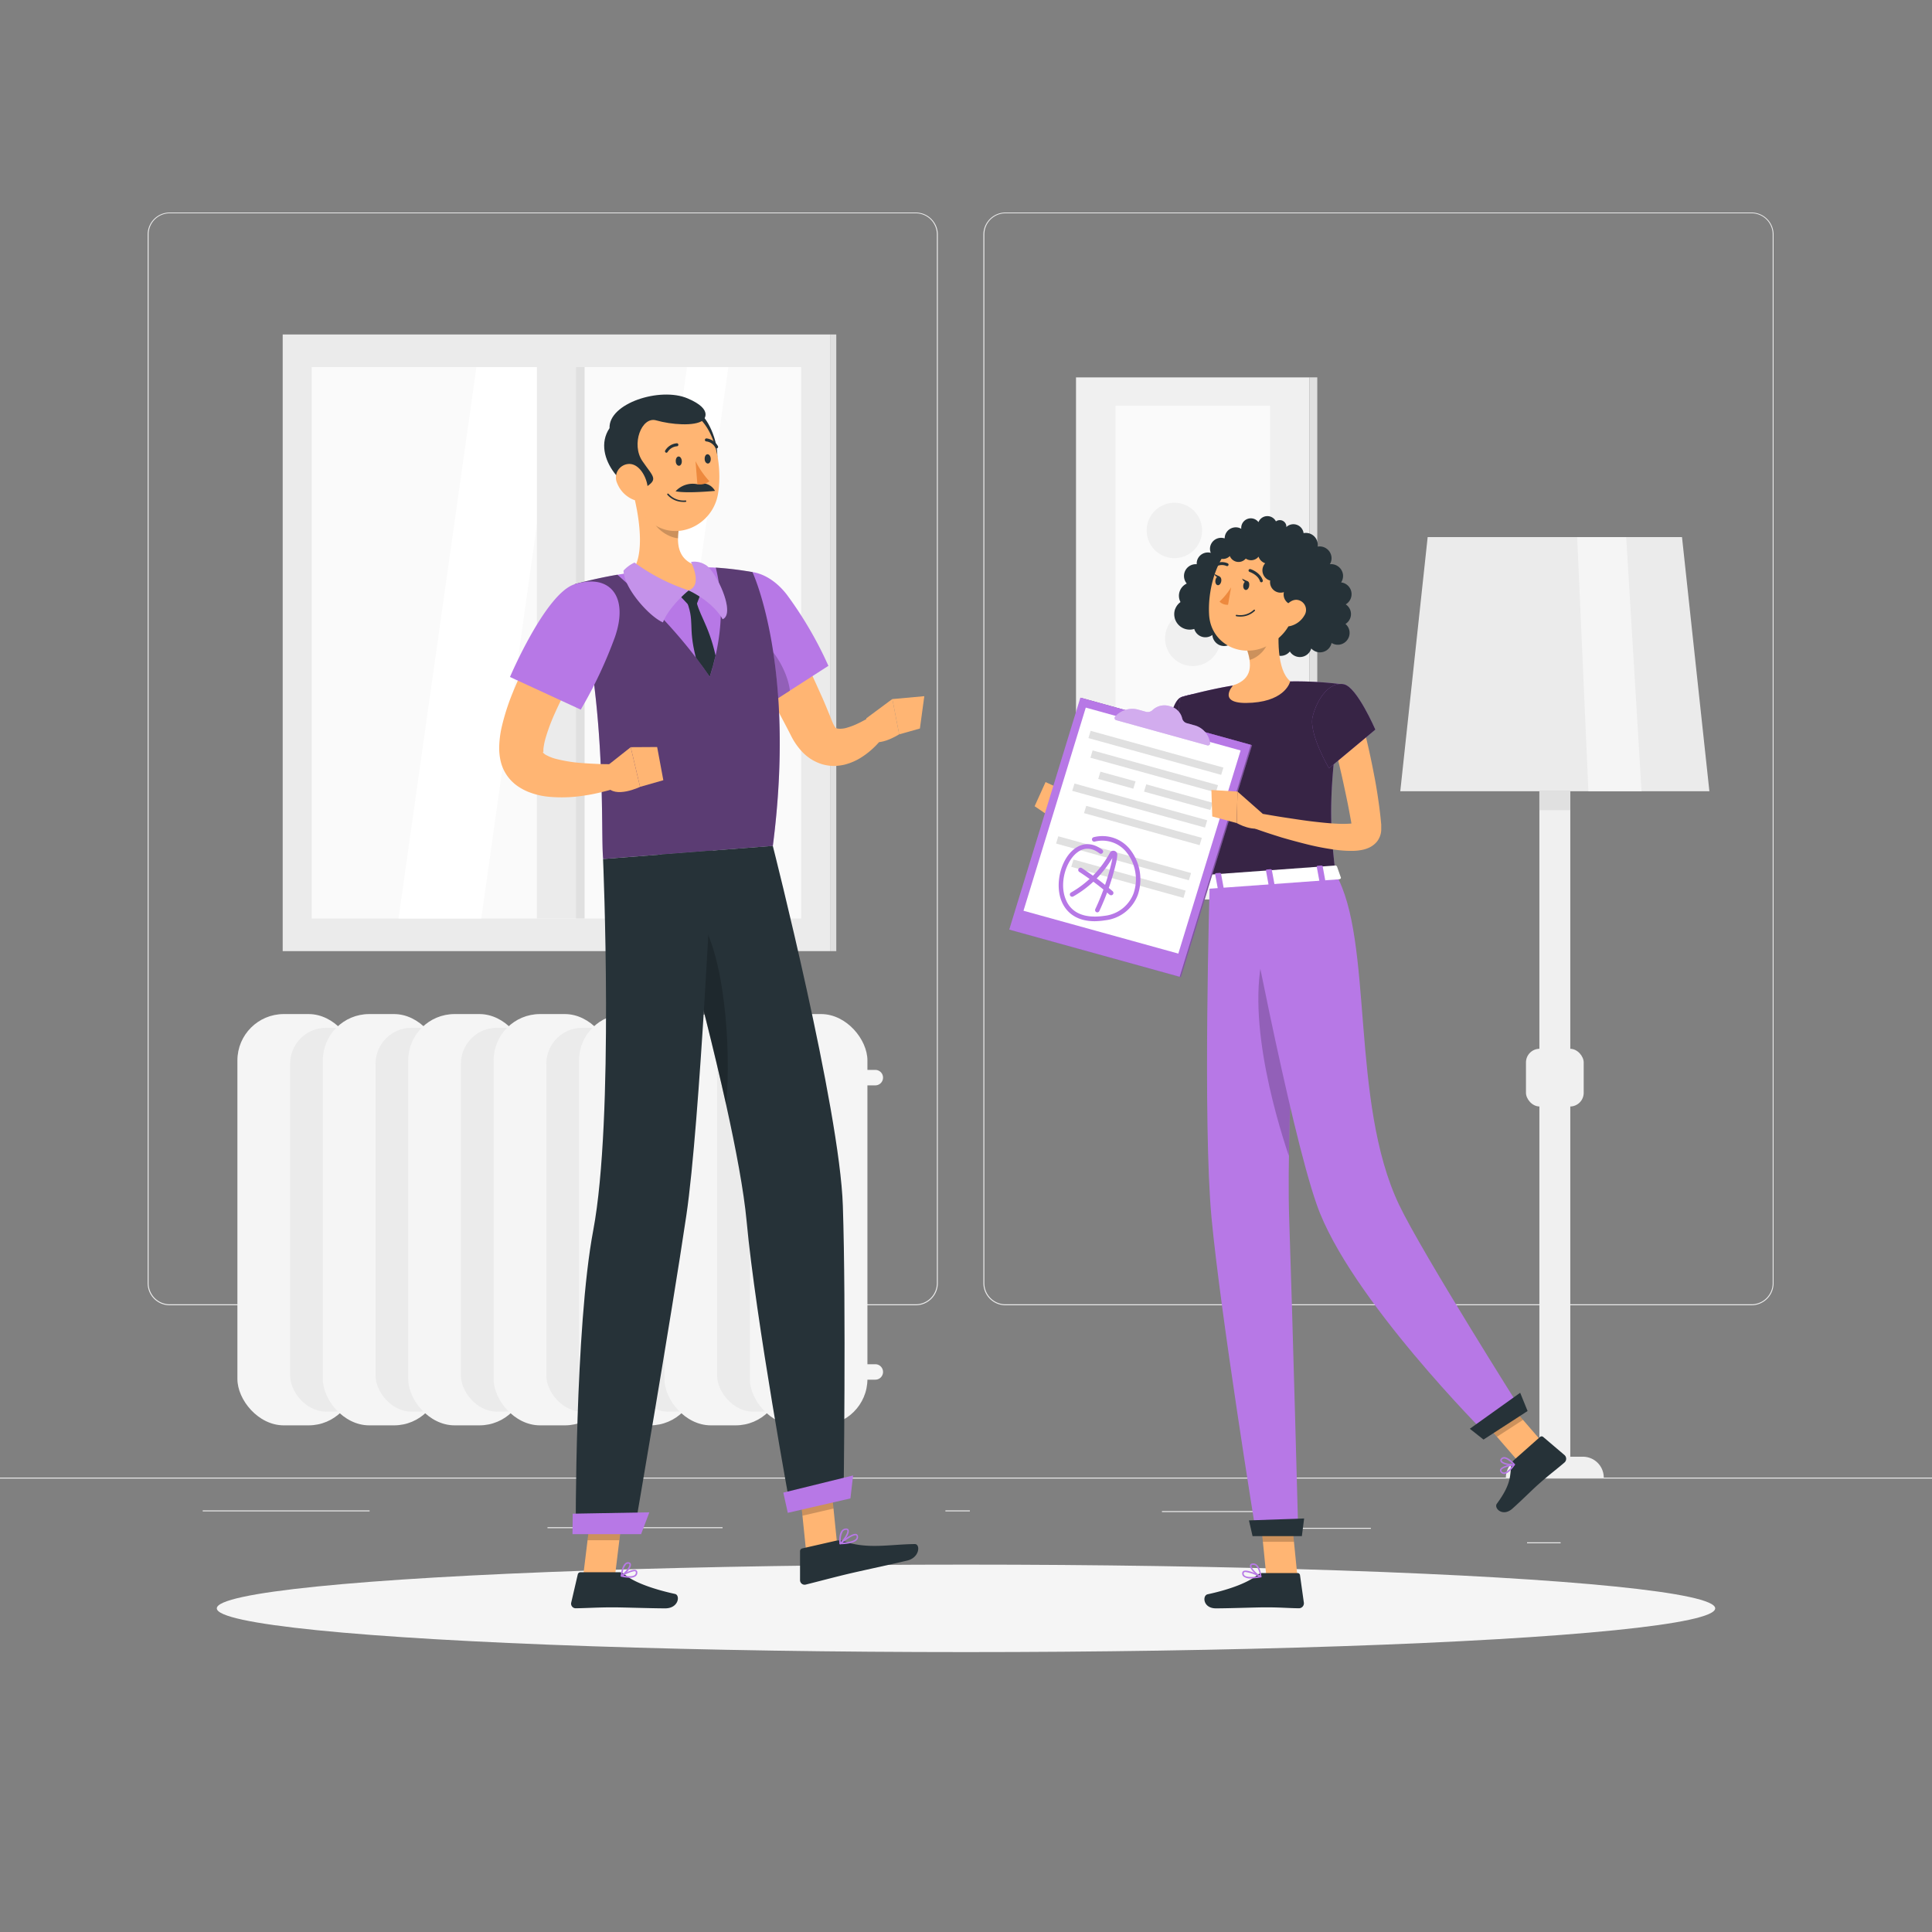 <?xml version="1.0" encoding="UTF-8"?> <svg xmlns="http://www.w3.org/2000/svg" viewBox="0 0 500 500"><rect x="0" y="0" width="500" height="500" fill="#808080" stroke="none"/> <g id="freepik--background-complete--inject-10"> <rect y="382.4" width="500" height="0.25" style="fill:#ebebeb"></rect> <rect x="300.71" y="391.07" width="33.12" height="0.25" style="fill:#ebebeb"></rect> <rect x="395.2" y="399.15" width="8.69" height="0.25" style="fill:#ebebeb"></rect> <rect x="335.59" y="395.4" width="19.19" height="0.25" style="fill:#ebebeb"></rect> <rect x="52.46" y="390.89" width="43.19" height="0.25" style="fill:#ebebeb"></rect> <rect x="244.67" y="390.89" width="6.33" height="0.25" style="fill:#ebebeb"></rect> <rect x="141.69" y="395.24" width="45.31" height="0.25" style="fill:#ebebeb"></rect> <path d="M237,337.8H43.91a5.71,5.71,0,0,1-5.7-5.71V60.66A5.71,5.71,0,0,1,43.91,55H237a5.71,5.71,0,0,1,5.71,5.71V332.09A5.71,5.71,0,0,1,237,337.8ZM43.91,55.2a5.46,5.46,0,0,0-5.45,5.46V332.09a5.46,5.46,0,0,0,5.45,5.46H237a5.47,5.47,0,0,0,5.46-5.46V60.66A5.47,5.47,0,0,0,237,55.2Z" style="fill:#ebebeb"></path> <path d="M453.31,337.8H260.21a5.72,5.72,0,0,1-5.71-5.71V60.66A5.72,5.72,0,0,1,260.21,55h193.1A5.71,5.71,0,0,1,459,60.66V332.09A5.71,5.71,0,0,1,453.31,337.8ZM260.21,55.2a5.47,5.47,0,0,0-5.46,5.46V332.09a5.47,5.47,0,0,0,5.46,5.46h193.1a5.47,5.47,0,0,0,5.46-5.46V60.66a5.47,5.47,0,0,0-5.46-5.46Z" style="fill:#ebebeb"></path> <rect x="73.16" y="86.56" width="141.66" height="159.59" style="fill:#ebebeb"></rect> <rect x="80.66" y="95" width="126.67" height="142.71" style="fill:#fafafa"></rect> <polygon points="124.55 237.71 103.14 237.71 123.3 95 144.71 95 124.55 237.71" style="fill:#fff"></polygon> <polygon points="168.34 237.71 157.63 237.71 177.79 95 188.5 95 168.34 237.71" style="fill:#fff"></polygon> <rect x="138.95" y="95" width="10.09" height="142.71" style="fill:#ebebeb"></rect> <rect x="149.04" y="95" width="2.25" height="142.71" transform="translate(300.33 332.71) rotate(180)" style="fill:#e0e0e0"></rect> <rect x="214.83" y="86.56" width="1.61" height="159.59" transform="translate(431.26 332.71) rotate(180)" style="fill:#e0e0e0"></rect> <rect x="61.44" y="262.44" width="30.43" height="106.44" rx="12" style="fill:#f5f5f5"></rect> <rect x="75.09" y="266" width="20.57" height="99.33" rx="9.29" style="fill:#ebebeb"></rect> <rect x="83.55" y="262.44" width="30.43" height="106.44" rx="12" style="fill:#f5f5f5"></rect> <rect x="97.19" y="266" width="20.56" height="99.33" rx="9.29" style="fill:#ebebeb"></rect> <rect x="105.65" y="262.44" width="30.43" height="106.44" rx="12" style="fill:#f5f5f5"></rect> <rect x="119.29" y="266" width="20.56" height="99.33" rx="9.29" style="fill:#ebebeb"></rect> <rect x="127.75" y="262.44" width="30.43" height="106.44" rx="12" style="fill:#f5f5f5"></rect> <rect x="141.39" y="266" width="20.56" height="99.33" rx="9.29" style="fill:#ebebeb"></rect> <rect x="149.85" y="262.44" width="30.43" height="106.44" rx="12" style="fill:#f5f5f5"></rect> <rect x="163.5" y="266" width="20.57" height="99.33" rx="9.29" style="fill:#ebebeb"></rect> <rect x="171.96" y="262.44" width="30.43" height="106.44" rx="12" style="fill:#f5f5f5"></rect> <rect x="185.6" y="266" width="20.57" height="99.33" rx="9.29" style="fill:#ebebeb"></rect> <rect x="194.06" y="262.44" width="30.43" height="106.44" rx="12" style="fill:#f5f5f5"></rect> <path d="M226.53,357.06H200.05a2,2,0,0,1-2-2h0a2,2,0,0,1,2-2h26.48a2,2,0,0,1,2,2h0A2,2,0,0,1,226.53,357.06Z" style="fill:#f5f5f5"></path> <path d="M226.53,280.89H200.05a2,2,0,0,1-2-2h0a2,2,0,0,1,2-2h26.48a2,2,0,0,1,2,2h0A2,2,0,0,1,226.53,280.89Z" style="fill:#f5f5f5"></path> <polygon points="442.39 204.78 362.39 204.78 369.48 139 435.3 139 442.39 204.78" style="fill:#ebebeb"></polygon> <polygon points="424.83 204.78 411.08 204.78 408.17 139 420.86 139 424.83 204.78" style="fill:#f5f5f5"></polygon> <rect x="398.39" y="204.78" width="8" height="177.62" style="fill:#f0f0f0"></rect> <rect x="394.92" y="271.42" width="14.94" height="14.94" rx="3.54" style="fill:#f0f0f0"></rect> <path d="M415.05,382.4H389.72a5.4,5.4,0,0,1,5.4-5.4h14.54a5.39,5.39,0,0,1,5.39,5.4Z" style="fill:#f0f0f0"></path> <rect x="398.39" y="204.78" width="8" height="4.89" style="fill:#e0e0e0"></rect> <rect x="278.47" y="97.67" width="60.44" height="135.11" style="fill:#f0f0f0"></rect> <rect x="338.92" y="97.67" width="2" height="135.11" transform="translate(679.83 330.44) rotate(180)" style="fill:#e0e0e0"></rect> <rect x="288.7" y="105" width="40" height="120.44" style="fill:#fafafa"></rect> <path d="M315.76,164a7.17,7.17,0,1,1-8.27-5.86A7.18,7.18,0,0,1,315.76,164Z" style="fill:#f0f0f0"></path> <path d="M311,136.08a7.17,7.17,0,1,1-8.27-5.87A7.16,7.16,0,0,1,311,136.08Z" style="fill:#f0f0f0"></path> <path d="M320.51,192a7.17,7.17,0,1,1-8.26-5.87A7.15,7.15,0,0,1,320.51,192Z" style="fill:#f0f0f0"></path> </g> <g id="freepik--Shadow--inject-10"> <ellipse id="freepik--path--inject-10" cx="250" cy="416.24" rx="193.89" ry="11.32" style="fill:#f5f5f5"></ellipse> </g> <g id="freepik--character-2--inject-10"> <path d="M304.11,157.68a4,4,0,0,1,1.4-1.87,3.47,3.47,0,0,1-.2-2.79,3.52,3.52,0,0,1,1.82-2,3.05,3.05,0,0,1,2.59-5,2.86,2.86,0,0,1,.1-1,2.9,2.9,0,0,1,3.53-1.94,2.78,2.78,0,0,1-.09-1.85,2.88,2.88,0,0,1,3.58-1.92l.11,0a3,3,0,0,1,.11-.79,2.89,2.89,0,0,1,3.58-1.93,3.24,3.24,0,0,1,.6.27,2.48,2.48,0,0,1,4.45-1.73,2.48,2.48,0,0,1,4.52-.19,1.55,1.55,0,0,1,.68-.3,1.7,1.7,0,0,1,2,1.36,1.41,1.41,0,0,1,0,.41,2.66,2.66,0,0,1,4.48,1.58s0,0,0,0l.2-.05a3.09,3.09,0,0,1,3.44,2.65,3,3,0,0,1,0,.85.5.5,0,0,1,.13,0,3.08,3.08,0,0,1,3.44,2.65,3,3,0,0,1-.41,1.93,3.09,3.09,0,0,1,3.39,2.65,3.05,3.05,0,0,1-.48,2.06,3.06,3.06,0,0,1,1.19,5.68,3,3,0,0,1-.07,5.07,3,3,0,0,1,1.05,1.92,3.08,3.08,0,0,1-2.64,3.44,3.11,3.11,0,0,1-2-.44,3.06,3.06,0,0,1-5.26,1.42,3.06,3.06,0,0,1-5.54.78,3,3,0,0,1-2,1.11,3,3,0,0,1-2.44-.77h0a3.06,3.06,0,0,1-5.91-1.54,3.05,3.05,0,0,1-4.48-1.14,3.05,3.05,0,0,1-3.22.75,3.09,3.09,0,0,1-2-2.69,3,3,0,0,1-4.69-1.55,4,4,0,0,1-4.94-5.18Z" style="fill:#263238"></path> <path d="M312,189.82c0,1.34,0,2.51-.11,3.75s-.16,2.43-.27,3.65c-.22,2.42-.58,4.83-1,7.23a77.48,77.48,0,0,1-3.76,14.22l-.32.87c-.12.31-.17.49-.44,1.09a7.07,7.07,0,0,1-2.23,2.75,7.39,7.39,0,0,1-3,1.31,10,10,0,0,1-2.61.19,23.39,23.39,0,0,1-7.87-2.11,63.93,63.93,0,0,1-12.53-7.56l2.18-3.44c2,1,4.15,1.95,6.24,2.82a59.16,59.16,0,0,0,6.3,2.3,18.51,18.51,0,0,0,5.77,1c.77,0,1.2-.3,1.07-.29s-.1.08-.1,0l.41-1.36a93.16,93.16,0,0,0,2.84-13.09c.32-2.23.55-4.47.76-6.71s.34-4.56.41-6.64Z" style="fill:#ffb573"></path> <path d="M305.72,180.41c-3.24,1.08-4.57,14.85-4.57,14.85l9.56,5.53s7.73-14.35,4.93-17.8S310.45,178.83,305.72,180.41Z" style="fill:#B778E6"></path> <path d="M305.72,180.41c-3.24,1.08-4.57,14.85-4.57,14.85l9.56,5.53s7.73-14.35,4.93-17.8S310.45,178.83,305.72,180.41Z" style="opacity:0.7"></path> <polygon points="306.24 183.43 304.7 197.32 310.07 200.42 306.24 183.43" style="opacity:0.2"></polygon> <path d="M281.48,212.22,276,204.9l-2.21,7.87s3.69,3.62,6.88,2.62Z" style="fill:#ffb573"></path> <polygon points="270.59 202.4 267.76 208.65 273.81 212.77 276.02 204.9 270.59 202.4" style="fill:#ffb573"></polygon> <polygon points="335.78 408.03 327.74 408.03 325.87 389.41 333.91 389.41 335.78 408.03" style="fill:#ffb573"></polygon> <polygon points="400.11 374.35 393.36 378.72 381.07 364.51 387.81 360.13 400.11 374.35" style="fill:#ffb573"></polygon> <path d="M391.78,377.89l6.77-6a.63.63,0,0,1,.84,0l5.5,4.68a1.28,1.28,0,0,1,0,1.92c-2.39,2.05-3.65,2.91-6.63,5.54-1.83,1.62-4.34,4.17-6.86,6.41s-4.88-.15-4-1.3c3.82-5.19,3.33-7.25,3.74-10A2.07,2.07,0,0,1,391.78,377.89Z" style="fill:#263238"></path> <path d="M326.8,407.1h9a.64.64,0,0,1,.64.55l1,7.14a1.29,1.29,0,0,1-1.29,1.43c-3.15-.05-4.67-.24-8.64-.24-2.44,0-9.46.26-12.83.26s-3.56-3.34-2.15-3.64c6.3-1.36,10.74-3.22,12.86-5A2.14,2.14,0,0,1,326.8,407.1Z" style="fill:#263238"></path> <g style="opacity:0.2"> <polygon points="325.87 389.42 326.83 399.01 334.88 399.01 333.91 389.42 325.87 389.42"></polygon> <polygon points="387.82 360.14 381.07 364.51 387.41 371.84 394.16 367.46 387.82 360.14"></polygon> </g> <path d="M305.72,180.41S302,182,313.07,228.52l32.56-2.36c-1.51-13.22-2.12-21.39,2.24-49a95.51,95.51,0,0,0-14-.81,103.32,103.32,0,0,0-14.79,1.07C312.81,178.41,305.72,180.41,305.72,180.41Z" style="fill:#B778E6"></path> <path d="M305.72,180.41S302,182,313.07,228.52l32.56-2.36c-1.51-13.22-2.12-21.39,2.24-49a95.51,95.51,0,0,0-14-.81,103.32,103.32,0,0,0-14.79,1.07C312.81,178.41,305.72,180.41,305.72,180.41Z" style="opacity:0.7"></path> <path d="M331.23,159.75c-.58,4.83-.88,13.61,2.68,16.55,0,0-1,4.92-9.79,5.56-9.72.71-5-4.49-5-4.49,5.22-1.65,4.79-5.58,3.6-9.21Z" style="fill:#ffb573"></path> <path d="M327.76,163.18l-5,5a14.44,14.44,0,0,1,.65,2.59c2-.44,4.63-2.87,4.69-5A7.18,7.18,0,0,0,327.76,163.18Z" style="opacity:0.2"></path> <path d="M336.67,151.72c-1.82,7.77-2.42,11.1-7.08,14.45-7,5-16.14,1.1-16.67-7-.48-7.34,2.58-18.81,10.79-20.62A10.88,10.88,0,0,1,336.67,151.72Z" style="fill:#ffb573"></path> <path d="M313.07,228.52s-1.83,62.23.47,86.64c2.39,25.39,11.57,82,11.57,82H336s-1.49-56.47-2.35-81.51c-.94-27.31,3.28-88.86,3.28-88.86Z" style="fill:#B778E6"></path> <polygon points="336.92 397.55 324.16 397.55 323.23 393.48 337.51 392.98 336.92 397.55" style="fill:#263238"></polygon> <path d="M328.23,242.87c-6.83,16.67,1.7,45.56,5.32,56.27.26-16.51,1.25-36.73,2.08-51.59C333.82,239.31,331.38,235.18,328.23,242.87Z" style="opacity:0.2"></path> <path d="M321.67,227.9s12,63.67,19.11,83.88c8.39,24,44,59.55,44,59.55l9.2-6s-25.88-40.94-31.87-53.47c-12.79-26.73-6.54-68.41-16.47-85.74Z" style="fill:#B778E6"></path> <polygon points="395.34 365.17 383.93 372.56 380.39 369.76 393.42 360.45 395.34 365.17" style="fill:#263238"></polygon> <path d="M323.28,151.67c-.11.64-.53,1.1-.95,1s-.67-.65-.56-1.29.54-1.1,1-1S323.39,151,323.28,151.67Z" style="fill:#263238"></path> <path d="M316.06,150.44c-.11.64-.54,1.1-.95,1s-.67-.64-.56-1.28.53-1.1.95-1S316.17,149.8,316.06,150.44Z" style="fill:#263238"></path> <path d="M315.68,149.22l-1.46-.71S314.8,149.85,315.68,149.22Z" style="fill:#263238"></path> <path d="M318.61,152a17.59,17.59,0,0,1-3,3.69,2.81,2.81,0,0,0,2.21.82Z" style="fill:#ed893e"></path> <path d="M320.89,159.57a5.34,5.34,0,0,1-.95-.09.19.19,0,0,1,.06-.37,5.11,5.11,0,0,0,4.47-1.28.2.2,0,0,1,.27,0,.19.19,0,0,1,0,.27A5.32,5.32,0,0,1,320.89,159.57Z" style="fill:#263238"></path> <path d="M314,141.84l13.39-4.9a2.48,2.48,0,0,1,.54.94,2.71,2.71,0,0,1,2.07-1,2.56,2.56,0,0,1,1,.18,2.39,2.39,0,0,1,1.46.74,2.47,2.47,0,0,1,.63,1.31,2.73,2.73,0,0,1,1.67,2.51,1.79,1.79,0,0,1,0,.23,2.49,2.49,0,0,1,.8.17,2.72,2.72,0,0,1,1.59,3.35,2.72,2.72,0,0,1,1,3.28l-.05.1a2.75,2.75,0,0,1,.62,3,2.79,2.79,0,0,1-1.18,1.35c0,.12.06.25.08.38a2.6,2.6,0,0,1,1.05.19,2.74,2.74,0,0,1-2,5.09,2.69,2.69,0,0,1-1.69-2.18,2.84,2.84,0,0,1-1.06-.2,2.73,2.73,0,0,1-1.65-3.14,2.72,2.72,0,0,1-3.55-3l-.28-.08a2.75,2.75,0,0,1-1.53-3.57,2.79,2.79,0,0,1,.52-.82,2.73,2.73,0,0,1-1.72-1.72,2,2,0,0,1-.24.27,2.46,2.46,0,0,1-3.07.24l-.17.19a2.43,2.43,0,0,1-3.95-.85,2.45,2.45,0,0,1-4.2-2Z" style="fill:#263238"></path> <path d="M337.57,159.28A5.82,5.82,0,0,1,334,162c-2,.51-2.93-1.27-2.34-3.12.53-1.66,2.2-3.93,4.17-3.62A2.62,2.62,0,0,1,337.57,159.28Z" style="fill:#ffb573"></path> <path d="M326.43,150.69a.36.36,0,0,1-.35-.27c-.52-1.68-2.67-2.4-2.69-2.41a.39.39,0,0,1-.25-.48.38.38,0,0,1,.48-.24c.11,0,2.55.85,3.19,2.91a.4.4,0,0,1-.26.48Z" style="fill:#263238"></path> <path d="M314.46,146.73a.38.38,0,0,1-.19-.71,3.75,3.75,0,0,1,3.47-.23.38.38,0,1,1-.34.68h0a3,3,0,0,0-2.75.21A.45.45,0,0,1,314.46,146.73Z" style="fill:#263238"></path> <path d="M352.3,186.18c1.34,4.78,2.39,9.51,3.31,14.35.48,2.41.87,4.85,1.21,7.3.18,1.22.32,2.46.46,3.69l.18,1.87,0,.47,0,.29c0,.23,0,.47,0,.7a5.22,5.22,0,0,1-1.14,3,5.91,5.91,0,0,1-2,1.52,8,8,0,0,1-1.56.53,13.22,13.22,0,0,1-2.47.3,28.32,28.32,0,0,1-4.1-.21,66.4,66.4,0,0,1-7.45-1.36q-3.62-.89-7.14-1.92c-2.35-.74-4.66-1.47-7-2.34l1.08-3.93c2.34.39,4.71.82,7.07,1.17s4.71.73,7.05,1,4.66.52,6.89.59a24.37,24.37,0,0,0,3.13-.08,5,5,0,0,0,1.11-.23c.14,0,.17-.08.14-.07a1.53,1.53,0,0,0-.54.43,2.43,2.43,0,0,0-.53,1.36,2.09,2.09,0,0,0,0,.25,1.08,1.08,0,0,1,0-.16l-.07-.43-.28-1.73-.64-3.46c-.45-2.31-.95-4.62-1.45-6.94s-1.07-4.62-1.63-6.93-1.14-4.64-1.69-6.9Z" style="fill:#ffb573"></path> <path d="M347.87,177.11c3.33.76,8.07,11.71,8.07,11.71l-12,10s-5.3-9-4.23-13.36C340.82,180.93,344.06,176.25,347.87,177.11Z" style="fill:#B778E6"></path> <path d="M347.87,177.11c3.33.76,8.07,11.71,8.07,11.71l-12,10s-5.3-9-4.23-13.36C340.82,180.93,344.06,176.25,347.87,177.11Z" style="opacity:0.7"></path> <path d="M389.32,381.46h-.1a1.08,1.08,0,0,1-.91-.55.68.68,0,0,1-.07-.65c.42-.93,3.3-1.37,3.62-1.42a.2.2,0,0,1,.19.3C391.45,380,390.32,381.39,389.32,381.46Zm2.14-2.17c-1.14.21-2.65.63-2.87,1.13a.25.25,0,0,0,0,.28.72.72,0,0,0,.6.38C389.77,381.09,390.6,380.43,391.46,379.29Z" style="fill:#B778E6"></path> <path d="M391.64,379.26c-1,.07-2.86-.27-3.28-1a.66.66,0,0,1,.13-.82,1,1,0,0,1,.77-.35c1.17,0,2.71,1.73,2.77,1.8a.2.2,0,0,1,0,.19.2.2,0,0,1-.14.13Zm-2.44-1.77a.61.61,0,0,0-.43.21c-.16.18-.13.3-.08.38.28.48,1.83.86,2.8.81-.54-.55-1.53-1.41-2.23-1.41Z" style="fill:#B778E6"></path> <path d="M323.78,408.5a3,3,0,0,1-1.95-.49,1.05,1.05,0,0,1-.34-.93.6.6,0,0,1,.32-.5c1-.54,4.19,1.09,4.55,1.28a.2.2,0,0,1,.1.2.19.19,0,0,1-.15.16A14.16,14.16,0,0,1,323.78,408.5Zm-1.43-1.66a.74.74,0,0,0-.36.07.21.21,0,0,0-.12.21.68.68,0,0,0,.21.61c.49.43,1.81.51,3.6.22A10.43,10.43,0,0,0,322.35,406.84Z" style="fill:#B778E6"></path> <path d="M326.27,408.22l-.08,0c-.95-.43-2.85-2.16-2.7-3.07,0-.22.19-.49.71-.54a1.38,1.38,0,0,1,1.06.33c1,.84,1.19,3,1.2,3.09a.18.18,0,0,1-.08.18A.2.2,0,0,1,326.27,408.22ZM324.36,405h-.12c-.34,0-.37.17-.37.22-.09.54,1.19,1.91,2.17,2.5a4.34,4.34,0,0,0-1-2.48A1,1,0,0,0,324.36,405Z" style="fill:#B778E6"></path> <path d="M322.9,150.45l-1.46-.7S322,151.08,322.9,150.45Z" style="fill:#263238"></path> <path d="M346,224.21l1,2.85c.13.22-.13.47-.5.5L313,230c-.29,0-.54-.11-.57-.29l-.51-2.9c0-.2.21-.39.53-.41l33-2.4A.6.6,0,0,1,346,224.21Z" style="fill:#fff"></path> <path d="M341.82,228.22l.88-.07c.18,0,.31-.11.29-.22l-.69-3.76c0-.11-.18-.18-.36-.17l-.88.06c-.18,0-.31.12-.29.23l.69,3.75C341.48,228.15,341.64,228.23,341.82,228.22Z" style="fill:#B778E6"></path> <path d="M315.52,230.13l.88-.06c.18,0,.31-.12.29-.23l-.69-3.75c0-.11-.18-.19-.36-.18l-.88.06c-.18,0-.31.12-.29.23l.69,3.75C315.18,230.06,315.34,230.14,315.52,230.13Z" style="fill:#B778E6"></path> <path d="M328.67,229.17l.88-.06c.18,0,.31-.11.29-.22l-.69-3.76c0-.11-.18-.19-.36-.18l-.88.07c-.18,0-.31.11-.29.22l.69,3.76C328.33,229.11,328.49,229.19,328.67,229.17Z" style="fill:#B778E6"></path> <polygon points="279.92 180.64 324.02 192.85 305.61 252.88 261.5 240.67 279.92 180.64" style="fill:#B778E6"></polygon> <g style="opacity:0.3"> <polygon points="279.92 180.64 324.02 192.85 305.61 252.88 261.5 240.67 279.92 180.64"></polygon> </g> <polygon points="279.6 180.55 323.71 192.76 305.3 252.79 261.19 240.58 279.6 180.55" style="fill:#B778E6"></polygon> <polygon points="321.07 194.22 304.95 246.79 264.88 235.7 281 183.13 321.07 194.22" style="fill:#fff"></polygon> <path d="M288.59,185.45a5.89,5.89,0,0,1,6.11-1.75l1.75.48a1.8,1.8,0,0,0,1.83-.41,4.47,4.47,0,0,1,4.47-1,4.21,4.21,0,0,1,3.2,3.15,1.7,1.7,0,0,0,1.31,1.27l1.75.49a5.52,5.52,0,0,1,4.16,4.6.42.42,0,0,1,0,.22.59.59,0,0,1-.71.4l-23.56-6.52A.57.57,0,0,1,288.59,185.45Z" style="fill:#B778E6"></path> <path d="M288.59,185.45a5.89,5.89,0,0,1,6.11-1.75l1.75.48a1.8,1.8,0,0,0,1.83-.41,4.47,4.47,0,0,1,4.47-1,4.21,4.21,0,0,1,3.2,3.15,1.7,1.7,0,0,0,1.31,1.27l1.75.49a5.52,5.52,0,0,1,4.16,4.6.42.42,0,0,1,0,.22.59.59,0,0,1-.71.4l-23.56-6.52A.57.57,0,0,1,288.59,185.45Z" style="fill:#fafafa;opacity:0.4"></path> <polygon points="316.62 198.65 316.04 200.53 281.68 191.02 282.26 189.14 316.62 198.65" style="fill:#e0e0e0"></polygon> <polygon points="315.22 203.2 314.65 205.08 282.2 196.1 282.77 194.21 315.22 203.2" style="fill:#e0e0e0"></polygon> <polygon points="313.83 207.75 313.25 209.63 296.07 204.87 296.65 202.99 313.83 207.75" style="fill:#e0e0e0"></polygon> <polygon points="293.88 202.22 293.3 204.11 284.22 201.59 284.79 199.71 293.88 202.22" style="fill:#e0e0e0"></polygon> <polygon points="312.43 212.29 311.86 214.18 277.49 204.67 278.07 202.78 312.43 212.29" style="fill:#e0e0e0"></polygon> <polygon points="311.04 216.84 310.46 218.73 280.54 210.44 281.12 208.56 311.04 216.84" style="fill:#e0e0e0"></polygon> <polygon points="308.25 225.94 307.67 227.82 273.31 218.31 273.89 216.43 308.25 225.94" style="fill:#e0e0e0"></polygon> <polygon points="306.85 230.49 306.28 232.37 277.24 224.34 277.82 222.45 306.85 230.49" style="fill:#e0e0e0"></polygon> <path d="M283.32,238.41c-5.44,0-7.65-3-8.51-5-1.89-4.35-.39-10.85,3.15-13.65,2.24-1.76,4.82-1.72,7.27.12a.59.59,0,1,1-.71.94c-2.54-1.91-4.57-1.13-5.83-.13-2.85,2.25-4.66,8-2.8,12.25,1,2.39,3.6,5,9.9,4.08a9.07,9.07,0,0,0,7.58-5.83,11.25,11.25,0,0,0-2-10.83,8,8,0,0,0-8.06-2.55.59.59,0,0,1-.7-.44.6.6,0,0,1,.45-.71,9.12,9.12,0,0,1,9.19,2.92,12.51,12.51,0,0,1,2.22,12,10.21,10.21,0,0,1-8.51,6.6A18.43,18.43,0,0,1,283.32,238.41Z" style="fill:#B778E6"></path> <path d="M284,236.12a.69.69,0,0,1-.24-.05.59.59,0,0,1-.3-.78A62.2,62.2,0,0,0,287.72,223c.06-.32.13-.68.18-1A27.41,27.41,0,0,1,277.76,232a.6.6,0,0,1-.81-.22.58.58,0,0,1,.23-.8,26.16,26.16,0,0,0,10.05-10.26,1,1,0,0,1,1.18-.51,1,1,0,0,1,.74,1,13.16,13.16,0,0,1-.28,2,63.49,63.49,0,0,1-4.34,12.51A.6.6,0,0,1,284,236.12Z" style="fill:#B778E6"></path> <path d="M287.53,231.69a.6.6,0,0,1-.39-.15,71.6,71.6,0,0,0-7.83-5.9.6.6,0,0,1-.17-.82.6.6,0,0,1,.82-.17,72.72,72.72,0,0,1,8,6,.6.6,0,0,1,.06.83A.58.58,0,0,1,287.53,231.69Z" style="fill:#B778E6"></path> <path d="M326.77,210.59l-6.51-5.74-.18,8.17s4.46,2.59,7.31.83Z" style="fill:#ffb573"></path> <polygon points="313.51 204.45 313.73 211.3 320.08 213.02 320.26 204.85 313.51 204.45" style="fill:#ffb573"></polygon> </g> <g id="freepik--character-1--inject-10"> <path d="M181.82,107.61c2.6,2.69,5.2,10.25,3,13.84C180.52,117.15,179.89,106.68,181.82,107.61Z" style="fill:#263238"></path> <polygon points="208.62 401.49 216.65 399.64 214.7 380.59 206.66 382.43 208.62 401.49" style="fill:#ffb573"></polygon> <polygon points="150.93 407.84 159.16 407.84 161.49 388.79 153.26 388.79 150.93 407.84" style="fill:#ffb573"></polygon> <path d="M160.23,406.89h-10a.72.72,0,0,0-.7.56l-1.7,7.31a1.19,1.19,0,0,0,1.19,1.46c3.23-.05,5.58-.24,9.65-.24,2.5,0,10,.26,13.49.26s3.94-3.42,2.53-3.73c-6.33-1.38-11.08-3.29-13.1-5.12A2,2,0,0,0,160.23,406.89Z" style="fill:#263238"></path> <path d="M216.39,398.73l-8.77,2a.74.74,0,0,0-.57.71v7.49a1.18,1.18,0,0,0,1.47,1.16c3.15-.78,7.68-2,11.66-2.93,4.65-1.07,9.12-2,14.57-3.28,3.3-.75,3.48-4.29,2-4.28-6.59.08-12.15,1.39-18.32-.7A3.76,3.76,0,0,0,216.39,398.73Z" style="fill:#263238"></path> <path d="M200,154.11c1.11,2,2.15,4.12,3.2,6.19s2.09,4.15,3.1,6.24c2,4.18,4,8.39,5.9,12.67,1,2.14,1.86,4.29,2.78,6.53a16.73,16.73,0,0,0,.74,1.75c.21.41.32.55.42.72s.37.35.94.38a6.08,6.08,0,0,0,2.17-.28,17.38,17.38,0,0,0,2.63-1c.45-.21.91-.44,1.36-.68l1.29-.7,4.4,4.33c-.47.63-.83,1.11-1.28,1.62a17.15,17.15,0,0,1-1.37,1.46,20.47,20.47,0,0,1-3.27,2.61,15,15,0,0,1-4.39,1.93,12.92,12.92,0,0,1-2.8.35,11.57,11.57,0,0,1-3.09-.46,11.9,11.9,0,0,1-5.17-3.25,17.69,17.69,0,0,1-2.86-4.15c-1-2-2.08-4-3.13-6l-6.41-12.2Q192,166,188.9,159.81Z" style="fill:#ffb573"></path> <path d="M185.37,154.42c-2.27,7.55,13.2,28.08,13.2,28.08l15.82-10.18a99,99,0,0,0-10.79-18.47C197.21,145.65,187.86,146.13,185.37,154.42Z" style="fill:#B778E6"></path> <path d="M195.51,164.75c4,1.83,8.29,8.61,8.92,14l-5.86,3.77a124.76,124.76,0,0,1-9.92-15.68C189.86,164.9,190.93,162.66,195.51,164.75Z" style="opacity:0.2"></path> <polygon points="214.7 380.59 215.71 390.41 207.67 392.26 206.66 382.44 214.7 380.59" style="opacity:0.2"></polygon> <polygon points="153.26 388.79 161.49 388.79 160.28 398.61 152.05 398.61 153.26 388.79" style="opacity:0.2"></polygon> <path d="M148.72,151.2a183.77,183.77,0,0,1,5.17,27c.76,6.37,1.21,12.45,1.49,18,.66,12.93.35,22.79.73,26.12l43.9-3.39c6.08-46.84-5.28-70.86-5.28-70.86a86.32,86.32,0,0,0-10.5-1.22c-.75,0-1.5-.06-2.27-.07a162.34,162.34,0,0,0-18.67,1.44c-1.17.15-2.36.33-3.51.53C153.9,149.73,148.72,151.2,148.72,151.2Z" style="fill:#B778E6"></path> <path d="M177.43,154.84c2.59,6.27.5,6.89,2.65,15.32,1.27,1.66,2.47,3.34,3.61,5q.87-2.77,1.5-5.5c-1.89-8.44-4.66-10.88-5.2-15.36" style="fill:#263238"></path> <polygon points="179.64 158.1 181.27 153.86 178.21 152.79 176.08 154.32 179.64 158.1" style="fill:#263238"></polygon> <path d="M159.78,148.73c9.73,8.61,17.81,17.42,23.91,26.45,3.1-9.76,3.81-19.22,1.55-28.29a86.61,86.61,0,0,1,9.49,1.16s11.36,24,5.28,70.86l-43.9,3.39c-.38-3.33-.07-13.19-.73-26.12-.28-5.51-.73-11.59-1.49-18a183.77,183.77,0,0,0-5.17-27S153.9,149.73,159.78,148.73Z" style="opacity:0.5"></path> <path d="M163.73,127.06c1.58,5.91,3.5,16.81-.43,21.14a18.54,18.54,0,0,0,14.77,4.61c5.16-.52,5.18-4.14,3.89-6.05-6.81-1.08-7-6.06-6.12-10.81Z" style="fill:#ffb573"></path> <path d="M178.21,152.79s-5.07,4.17-6.64,8.28c-3.55-1.51-10.13-8.9-10.2-13.39a9,9,0,0,1,2.84-2.08A50,50,0,0,0,178.21,152.79Z" style="fill:#B778E6"></path> <path d="M178.21,152.79s-5.07,4.17-6.64,8.28c-3.55-1.51-10.13-8.9-10.2-13.39a9,9,0,0,1,2.84-2.08A50,50,0,0,0,178.21,152.79Z" style="fill:#fafafa;opacity:0.2"></path> <path d="M178.21,152.79s6.09,2.71,8.81,7.46c3.57-1.51-2-13.08-4.61-14.15a5.27,5.27,0,0,0-3.58-.66S182,151.49,178.21,152.79Z" style="fill:#B778E6"></path> <path d="M178.21,152.79s6.09,2.71,8.81,7.46c3.57-1.51-2-13.08-4.61-14.15a5.27,5.27,0,0,0-3.58-.66S182,151.49,178.21,152.79Z" style="fill:#fafafa;opacity:0.2"></path> <path d="M168.67,130.69l7.17,5.25a18.52,18.52,0,0,0-.35,3.36c-2.59-.17-6.29-2.71-6.74-5.36A8.81,8.81,0,0,1,168.67,130.69Z" style="opacity:0.2"></path> <path d="M162.4,118.09c1,8.08,1.25,12.87,5.64,16.73,6.6,5.79,16.39,1.29,17.78-7,1.25-7.44-.67-19.41-8.85-22A11.25,11.25,0,0,0,162.4,118.09Z" style="fill:#ffb573"></path> <path d="M181.92,108.79c-2.15,1.61-8.31,1.09-12.1,0s-6.54,6.22-3.56,10.55,4.2,4.63.49,7-14.13-7.93-9-15.54c-.27-6.42,13.05-10.71,20.17-7.71S181.92,108.79,181.92,108.79Z" style="fill:#263238"></path> <path d="M159.73,125.07a7.62,7.62,0,0,0,4.12,4.22c2.5,1,4.1-1.13,3.7-3.68-.36-2.29-2.1-5.58-4.76-5.54A3.51,3.51,0,0,0,159.73,125.07Z" style="fill:#ffb573"></path> <path d="M218.31,387.87,204.7,391s-9.13-49.49-11.48-75c-.72-7.76-2.75-18.55-5.3-30.1-3.23-14.56-7.28-30.29-10.6-42.6-3.5-13-6.17-22.16-6.17-22.16L200,218.91s17.34,68.07,18.13,93.16C219,338.15,218.31,387.87,218.31,387.87Z" style="fill:#263238"></path> <path d="M187.92,285.9c-3.23-14.56-7.28-30.29-10.6-42.6l3-6.48C187.47,245.27,189.33,271.58,187.92,285.9Z" style="opacity:0.2"></path> <path d="M184.44,220.11s-3.27,70.45-6.8,94.33c-3.86,26.15-13.54,82.27-13.54,82.27H149s-.25-53,4.53-78.3c5.44-28.86,2.54-96.1,2.54-96.1Z" style="fill:#263238"></path> <polygon points="165.91 397.04 148.16 397.04 148.22 391.74 168.05 391.39 165.91 397.04" style="fill:#B778E6"></polygon> <polygon points="220.09 387.79 203.88 391.52 202.72 386.29 220.78 381.85 220.09 387.79" style="fill:#B778E6"></polygon> <path d="M174.89,119.4c0,.66.43,1.17.86,1.14s.75-.6.7-1.26-.43-1.17-.86-1.14S174.84,118.74,174.89,119.4Z" style="fill:#263238"></path> <path d="M182.37,118.82c0,.66.43,1.17.87,1.14s.74-.6.7-1.26-.43-1.17-.87-1.14S182.33,118.16,182.37,118.82Z" style="fill:#263238"></path> <path d="M180.49,125.32a6,6,0,0,0-5.65,1.82c2.84.62,10.2-.1,10.2-.1A3.71,3.71,0,0,0,180.49,125.32Z" style="fill:#263238"></path> <path d="M180,119.34a23,23,0,0,0,3.59,5.2,3.91,3.91,0,0,1-3.11.78Z" style="fill:#ed893e"></path> <path d="M176.56,129.89a5,5,0,0,0,.86,0,.19.19,0,0,0,0-.38,5.23,5.23,0,0,1-4.42-1.72.19.19,0,0,0-.27,0,.2.2,0,0,0,0,.28A5.44,5.44,0,0,0,176.56,129.89Z" style="fill:#263238"></path> <path d="M172.42,117.17a.42.42,0,0,0,.35-.18,3.15,3.15,0,0,1,2.4-1.49.39.39,0,0,0,.39-.39.38.38,0,0,0-.39-.39,3.89,3.89,0,0,0-3,1.85.39.39,0,0,0,.11.54A.6.6,0,0,0,172.42,117.17Z" style="fill:#263238"></path> <path d="M185.42,116a.42.42,0,0,0,.22,0,.4.4,0,0,0,.15-.54,3.89,3.89,0,0,0-2.95-2,.4.4,0,0,0-.41.37.38.38,0,0,0,.37.41,3,3,0,0,1,2.31,1.59A.39.39,0,0,0,185.42,116Z" style="fill:#263238"></path> <path d="M162.94,408.32a2.47,2.47,0,0,0,1.59-.42,1.17,1.17,0,0,0,.41-1,.63.63,0,0,0-.33-.55c-.9-.47-3.57,1.17-3.87,1.35a.19.19,0,0,0-.09.2.18.18,0,0,0,.14.16A9.56,9.56,0,0,0,162.94,408.32Zm1.24-1.7a.58.58,0,0,1,.25.05.25.25,0,0,1,.12.23.8.8,0,0,1-.27.71c-.45.37-1.53.42-2.92.14A8,8,0,0,1,164.18,406.62Z" style="fill:#B778E6"></path> <path d="M160.84,408a.15.15,0,0,0,.09,0c.86-.46,2.52-2.27,2.35-3.18a.61.61,0,0,0-.61-.51,1,1,0,0,0-.83.25c-1,.78-1.19,3.15-1.2,3.25a.21.21,0,0,0,.09.18A.2.2,0,0,0,160.84,408Zm1.69-3.33h.09c.25,0,.27.15.28.2.1.54-1,1.9-1.82,2.55a4.76,4.76,0,0,1,1-2.58A.67.67,0,0,1,162.53,404.7Z" style="fill:#B778E6"></path> <path d="M217.43,399.65h0c1.35,0,3.73-.25,4.44-1.23a1.12,1.12,0,0,0,.15-1,.62.62,0,0,0-.43-.43c-1.1-.33-4,2.06-4.29,2.33a.2.2,0,0,0,0,.22A.17.17,0,0,0,217.43,399.65Zm4-2.31h.08a.24.24,0,0,1,.17.18.73.73,0,0,1-.1.66c-.4.55-1.7.93-3.54,1.05C219.17,398.34,220.77,397.27,221.42,397.34Z" style="fill:#B778E6"></path> <path d="M217.43,399.65a.2.2,0,0,0,.14,0c.87-.65,2.41-2.83,2.06-3.7-.08-.21-.29-.43-.82-.37a1.45,1.45,0,0,0-1,.57c-.84,1.07-.58,3.28-.56,3.37a.19.19,0,0,0,.11.16Zm1.62-3.73c.17,0,.21.1.22.14.21.52-.8,2.18-1.66,3a4.63,4.63,0,0,1,.52-2.71,1,1,0,0,1,.72-.42Z" style="fill:#B778E6"></path> <path d="M155,163.64c-1.31,2.15-2.71,4.48-4,6.75s-2.6,4.59-3.81,6.9-2.39,4.61-3.42,6.92A49.49,49.49,0,0,0,141.2,191a17.77,17.77,0,0,0-.57,2.82c0,.36,0,.65,0,.76s0,0,0,0l-.07,0c-.05,0-.05.07,0,.21a2.55,2.55,0,0,0,.62.52,10.88,10.88,0,0,0,2.56,1.05,38.06,38.06,0,0,0,7.11,1.13c1.27.1,2.56.16,3.86.22s2.65.05,3.88.08l1.13,6.07c-1.46.5-2.8.85-4.23,1.19a42.8,42.8,0,0,1-4.29.84,36.68,36.68,0,0,1-9.2.31,19.15,19.15,0,0,1-5.26-1.26,14.26,14.26,0,0,1-2.89-1.57,10.92,10.92,0,0,1-3.71-4.62,11.08,11.08,0,0,1-.61-1.94,15.05,15.05,0,0,1-.34-3.31,25.79,25.79,0,0,1,.63-5.26,58.5,58.5,0,0,1,2.76-8.71c1.1-2.71,2.28-5.32,3.54-7.87s2.59-5,4-7.47,2.81-4.82,4.43-7.26Z" style="fill:#ffb573"></path> <path d="M148.72,151.2c-7.53,2.34-16.74,24-16.74,24l18.32,8.45a115.25,115.25,0,0,0,8.85-18.8C162.78,154.35,157.84,148.36,148.72,151.2Z" style="fill:#B778E6"></path> <path d="M156.69,198.54l6.54-5.17,2.42,10.27s-6.54,3.15-8.58-.16Z" style="fill:#ffb573"></path> <polygon points="170.07 193.33 171.67 201.92 165.65 203.64 163.23 193.37 170.07 193.33" style="fill:#ffb573"></polygon> <path d="M224.2,185.9l6.74-5,1.77,9.13s-6.28,4.08-8.25.76Z" style="fill:#ffb573"></path> <polygon points="239.21 180.17 238.07 188.54 232.71 190.05 230.94 180.92 239.21 180.17" style="fill:#ffb573"></polygon> </g> </svg> 